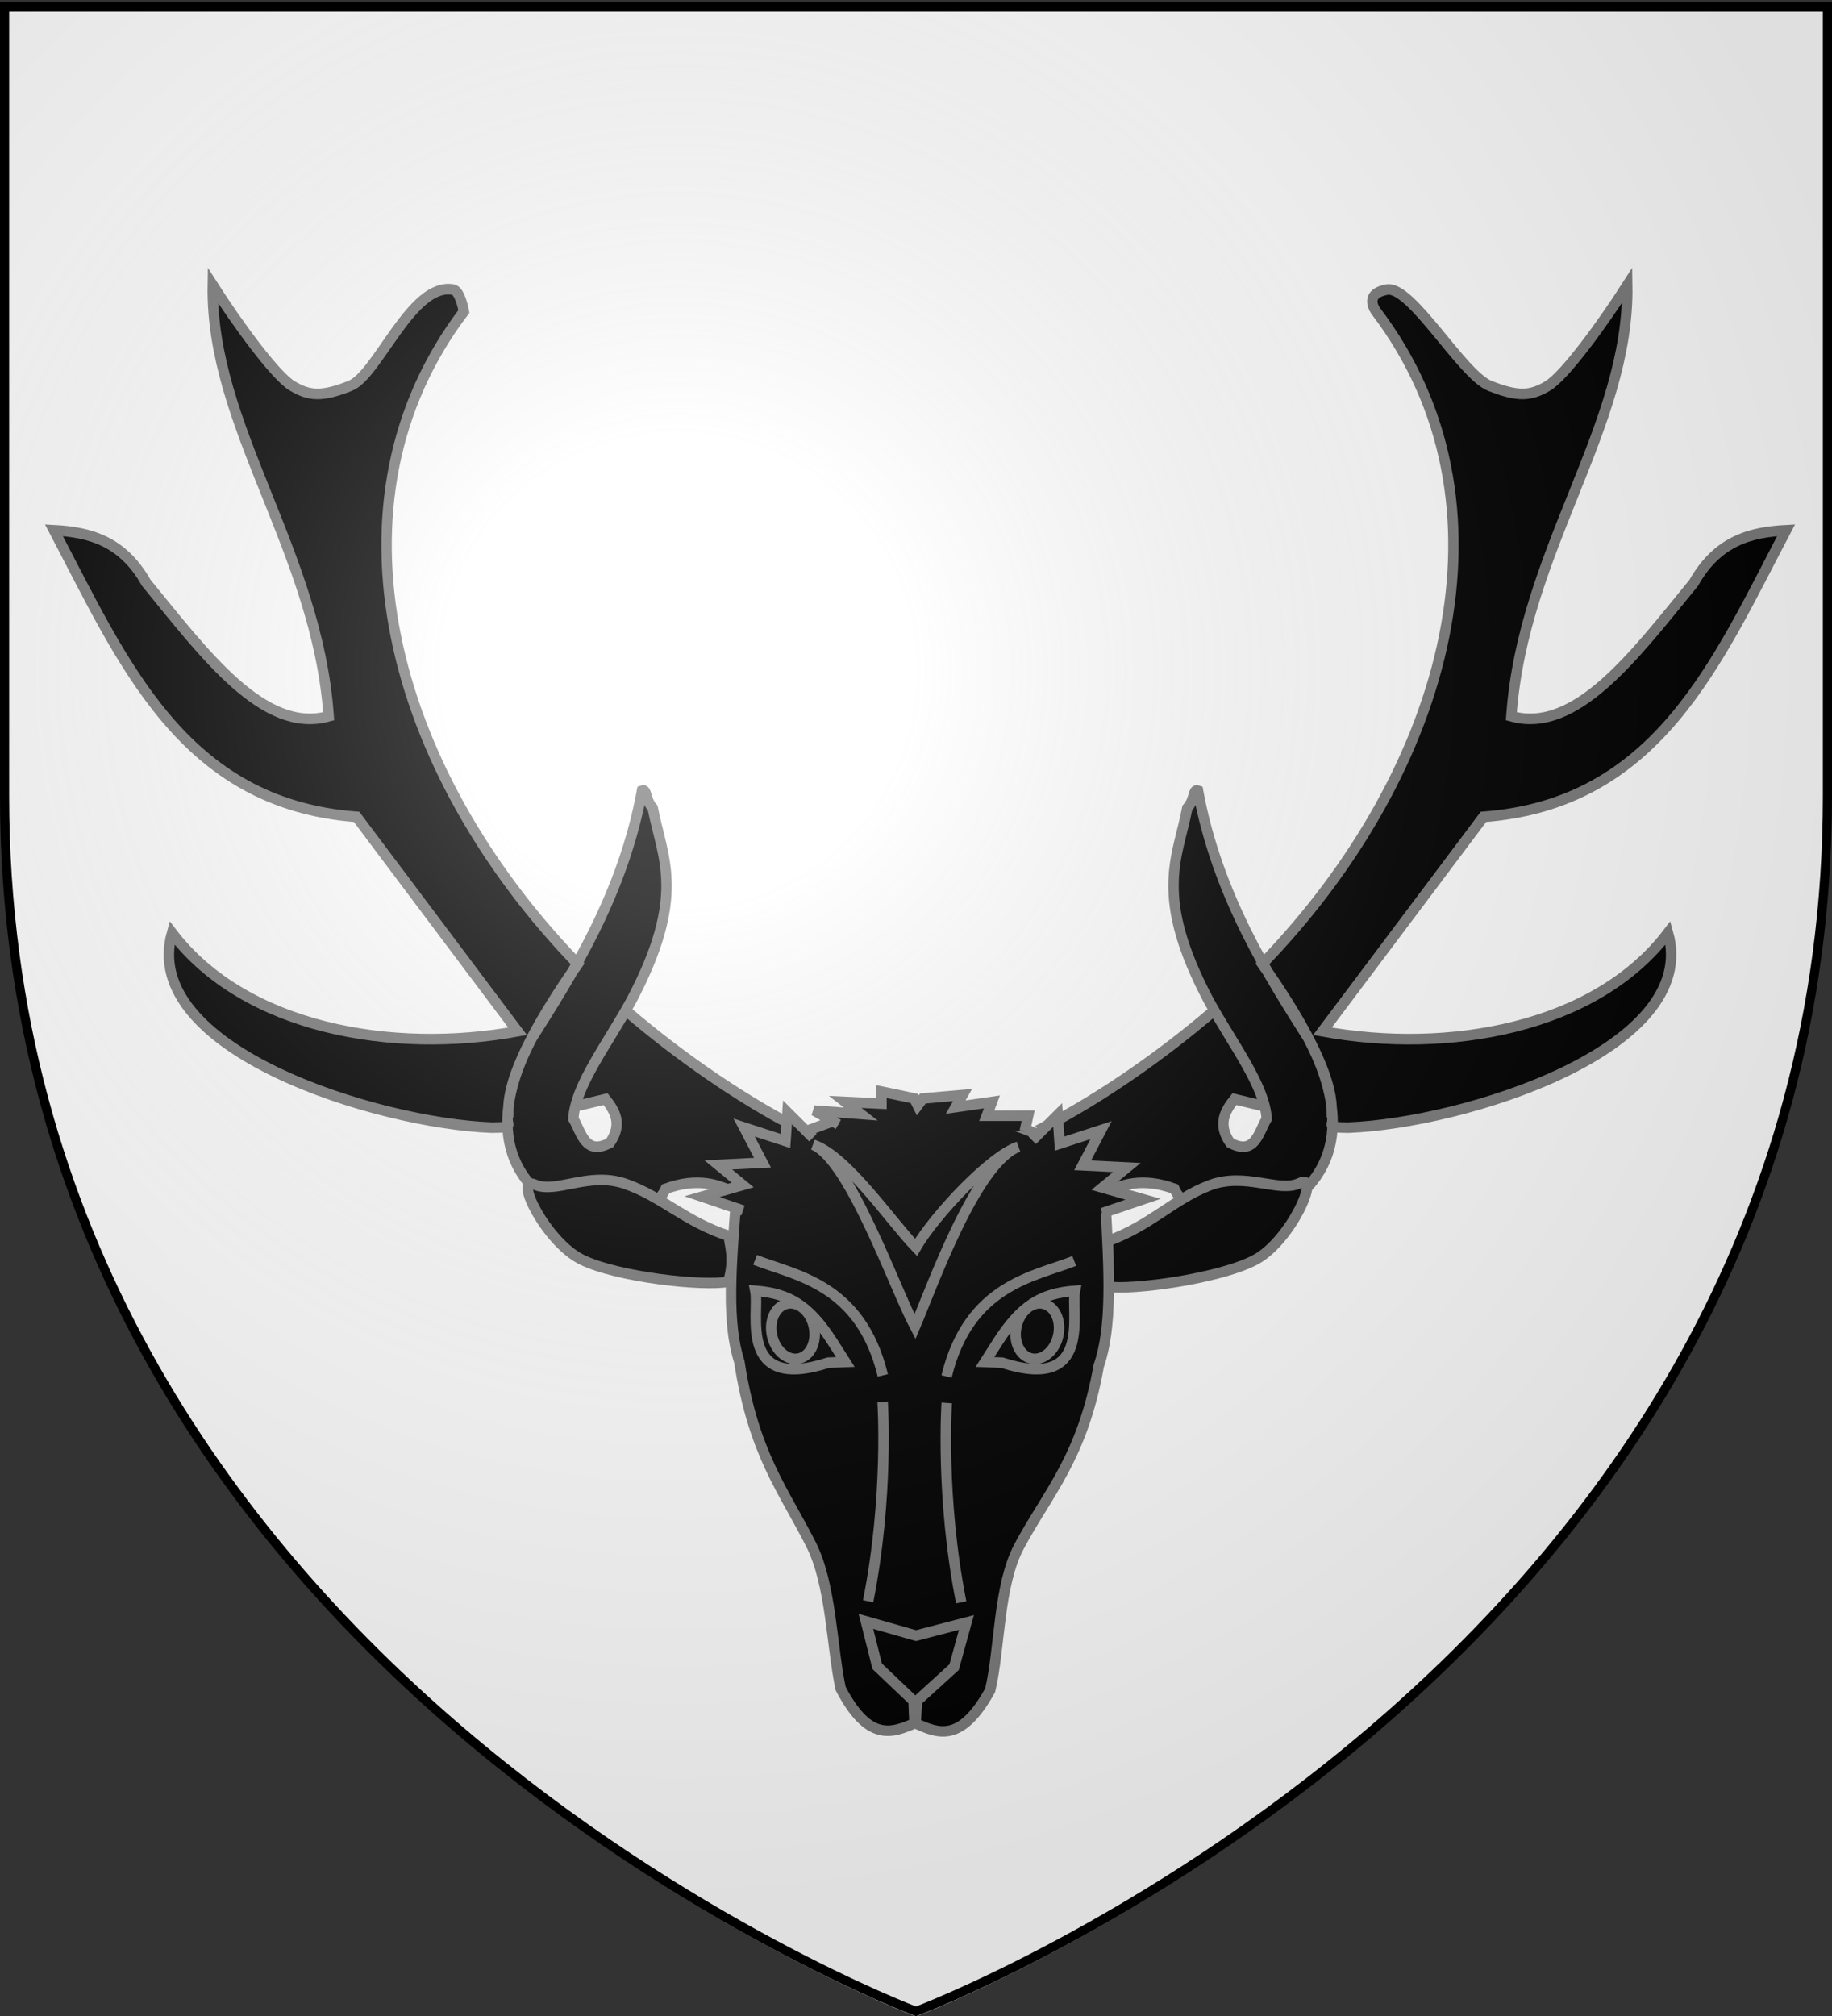 <svg xmlns="http://www.w3.org/2000/svg" xmlns:xlink="http://www.w3.org/1999/xlink" width="600" height="660" version="1.0"><rect width="100%" height="100%" fill="#333333" stroke="none"/><desc>Flag of Canton of Valais (Wallis)</desc><defs><radialGradient xlink:href="#b" id="c" cx="221.445" cy="226.331" r="300" fx="221.445" fy="226.331" gradientTransform="matrix(1.353 0 0 1.349 -77.63 -85.747)" gradientUnits="userSpaceOnUse"/><linearGradient id="b"><stop offset="0" style="stop-color:white;stop-opacity:.314"/><stop offset=".19" style="stop-color:white;stop-opacity:.251"/><stop offset=".6" style="stop-color:#6b6b6b;stop-opacity:.125"/><stop offset="1" style="stop-color:black;stop-opacity:.125"/></linearGradient></defs><g style="display:inline"><path d="M300 660.183s298.5-112.32 298.5-397.772V3.859H1.5v258.552C1.5 547.862 300 660.183 300 660.183" style="fill:#fff;fill-opacity:1;fill-rule:evenodd;stroke:none"/></g><g style="fill:#000;fill-opacity:1;stroke:#7c7c7c;stroke-width:1.797;stroke-opacity:1;display:inline"><g style="fill:#000;fill-opacity:1;stroke:#7c7c7c;stroke-width:3.793;stroke-opacity:1"><path d="M225.07 598.835c.85-2.821-4.264-13.577 25.463-55.075C181.86 474.127 156.16 378.625 209 310.294c0 0-1.292-7.355-3.914-7.828-15.17-2.735-27.45 30.524-37.573 34.442s-14.805 3.747-21.135 0-20.235-22.614-28.962-36.007c-.848 50.467 38.047 95.123 42.27 154.206-23.578 6.471-44.98-21.883-66.536-47.75-8.69-15.118-20.84-18.12-33.66-18.786 25.171 47.024 46.86 97.896 110.372 102.543l58.708 76.712c-45.659 8.226-99.443-.929-126.027-35.225-12.03 41.711 74.595 68.123 116.474 69.692 8.99.004 5.3-.966 6.053-3.458zm24.394-4.11c2.689-.602 8.51-2.004 11.2-2.633 3.643 4.438 6.165 9.156 1.565 15.655-8.96 4.67-10.238-3.463-13.307-8.61.708-11.978 12.426-26.7 21.135-42.27 20.317-37.718 11.301-50.992 7.827-68.884-2.869-3.127-2.007-6.987-3.914-6.262-7.005 37.53-26.1 66.73-40.117 88.453-8.007 14.828-20.16 45.465 12.72 62.622 18.422 1.715 32.154.08 36.008-8.61 11.284-4.042 19.482-1.913 26.614 2.348l21.135-24.266c-21.81-11.085-43.795-26.389-61.625-41.352M525.636 598.835c-.852-2.821 4.263-13.577-25.464-55.075 68.673-69.633 94.372-165.135 41.533-233.466 0 0-4.982-6.224 3.914-7.828s27.45 30.524 37.573 34.442 14.805 3.747 21.135 0 20.235-22.614 28.962-36.007c.848 50.467-38.047 95.123-42.27 154.206 23.578 6.471 44.98-21.883 66.536-47.75 8.69-15.118 20.841-18.12 33.66-18.786-25.171 47.024-46.86 97.896-110.371 102.543l-58.708 76.712c45.658 8.226 99.443-.929 126.026-35.225 12.03 41.711-74.595 68.123-116.474 69.692-8.99.004-5.3-.966-6.052-3.458zm-24.395-4.11c-2.689-.602-8.51-2.004-11.199-2.633-3.644 4.438-6.166 9.156-1.566 15.655 8.96 4.67 10.238-3.463 13.308-8.61-.709-11.978-12.427-26.7-21.135-42.27-20.317-37.718-11.302-50.992-7.828-68.884 2.87-3.127 2.008-6.987 3.914-6.262 7.005 37.53 26.1 66.73 40.117 88.453 8.007 14.828 20.16 45.465-12.72 62.622-18.422 1.715-32.154.08-36.008-8.61-11.283-4.042-19.482-1.913-26.614 2.348l-21.135-24.266c21.811-11.085 43.795-26.389 61.625-41.352" style="fill:#000;fill-opacity:1;fill-rule:evenodd;stroke:#7c7c7c;stroke-width:3.793;stroke-linecap:butt;stroke-linejoin:miter;stroke-miterlimit:4;stroke-opacity:1;stroke-dasharray:none" transform="matrix(.898 0 0 .915 -35.752 -181.94)"/></g><g style="fill:#000;fill-opacity:1;stroke:#7c7c7c;stroke-width:1.797;stroke-opacity:1"><path d="M117.958 165.062c-7.592-2.476-11.424-6.719-17.722-8.918-6.298-2.2-11.876 1.75-15.585.103s1.962 9.84 8.085 12.858 20.866 4.6 25.066 3.782c1.33-4.199-.019-7.006.156-7.825z" style="fill:#000;fill-opacity:1;fill-rule:evenodd;stroke:#7c7c7c;stroke-width:1.797;stroke-linecap:butt;stroke-linejoin:miter;stroke-opacity:1" transform="matrix(1.913 0 0 1.913 13.138 88.89)"/><path d="M182.726 165.953c7.501-2.739 11.183-7.113 17.4-9.53 6.217-2.418 11.93 1.334 15.58-.442 3.648-1.776-1.618 9.902-7.632 13.132s-21.126 5.282-25.352 4.612c.196-4.15.207-6.96.004-7.772z" style="fill:#000;fill-opacity:1;fill-rule:evenodd;stroke:#7c7c7c;stroke-width:1.797;stroke-linecap:butt;stroke-linejoin:miter;stroke-opacity:1;display:inline" transform="matrix(1.913 0 0 1.913 13.138 88.89)"/><path d="M148.214 142.881c-7.352-.047-13.805 3.157-18.697 4.822-3.654.817-6.556 4.163-10.269 10.232-1.047 12.97-1.68 22.008.463 28.656 2.416 15.782 7.667 22.14 12.269 31.25 3.47 6.87 3.522 17.344 5.07 24.65 4.81 9.217 8.788 7.641 12.746 5.918 3.918 1.811 7.845 3.475 12.86-5.632 1.711-7.27 1.354-17.86 4.976-24.65 4.805-9.005 10.839-15.126 13.607-30.85 2.29-6.598 1.859-15.649 1.102-28.637-3.577-6.151-6.404-9.56-10.039-10.46-5.342-1.952-12.598-5.25-20.886-5.248-.32-.009-2.462-.046-3.202-.05z" style="fill:#000;fill-opacity:1;fill-rule:evenodd;stroke:#7c7c7c;stroke-width:1.797;stroke-linecap:butt;stroke-linejoin:miter;stroke-miterlimit:4;stroke-opacity:1;stroke-dasharray:none" transform="matrix(1.913 0 0 1.913 13.138 88.89)"/><path d="m141.378 231.004 1.936 7.692 6.222 5.92.152 3.581.206.002.232-3.577 6.352-5.78 2.108-7.646-8.63 2.25z" style="fill:#000;fill-opacity:1;fill-rule:evenodd;stroke:#7c7c7c;stroke-width:1.797;stroke-linecap:butt;stroke-linejoin:miter;stroke-miterlimit:4;stroke-opacity:1;stroke-dasharray:none" transform="matrix(1.913 0 0 1.913 13.138 88.89)"/><path d="M155.183 189.103c3.822-15.737 15.108-17.102 21.859-19.774M132.328 149.435c6.246 2.497 14.033 24.692 17.454 31.136 2.917-6.817 10.34-27.928 17.696-30.797-4.738 1.555-14.219 11.616-17.525 17.221-4.299-4.441-11.854-15.636-17.625-17.56zM157.694 227.746c-3.575-17.985-2.479-34.12-2.479-34.12" style="fill:#000;fill-opacity:1;fill-rule:evenodd;stroke:#7c7c7c;stroke-width:1.797;stroke-linecap:butt;stroke-linejoin:miter;stroke-opacity:1" transform="matrix(1.913 0 0 1.913 13.138 88.89)"/><path d="M144.272 188.916c-3.822-15.738-15.108-17.102-21.859-19.774M141.76 227.558c3.575-17.985 2.48-34.119 2.48-34.119" style="fill:#000;fill-opacity:1;fill-rule:evenodd;stroke:#7c7c7c;stroke-width:1.797;stroke-linecap:butt;stroke-linejoin:miter;stroke-opacity:1;display:inline" transform="matrix(1.913 0 0 1.913 13.138 88.89)"/><path d="m132.307 148.238-4.356-4.348-.342 4.909-7.083-2.305 3.15 6.02-7.573.375 4.178 3.436-6.956 1.997 7.007 2.376" style="fill:#000;fill-opacity:1;fill-rule:evenodd;stroke:#7c7c7c;stroke-width:1.797;stroke-linecap:butt;stroke-linejoin:miter;stroke-opacity:1" transform="matrix(1.913 0 0 1.913 13.138 88.89)"/><path d="m169.851 148.683 4.357-4.348.342 4.91 7.083-2.305-3.15 6.019 7.573.376-4.179 3.435 6.957 1.997-7.007 2.376" style="fill:#000;fill-opacity:1;fill-rule:evenodd;stroke:#7c7c7c;stroke-width:1.797;stroke-linecap:butt;stroke-linejoin:miter;stroke-opacity:1;display:inline" transform="matrix(1.913 0 0 1.913 13.138 88.89)"/><path d="m136.653 145.952-4.136-2.364 7.978.591-2.66-2.068 6.206.295v-2.068l5.614 1.182.591 1.182.886-1.182 6.797-.591-1.182 2.068 6.205-.886-.886 2.364h7.091l-.59 2.66" style="fill:#000;fill-opacity:1;fill-rule:evenodd;stroke:#7c7c7c;stroke-width:1.797;stroke-linecap:butt;stroke-linejoin:miter;stroke-opacity:1" transform="matrix(1.913 0 0 1.913 13.138 88.89)"/><g style="fill:#000;fill-opacity:1;stroke:#7c7c7c;stroke-width:1.797;stroke-opacity:1"><path d="m137.856 186.62-2.18-3.422c-4.011-6.225-7.39-8.317-13.227-8.77.747 3.803-3.126 17.362 12.494 12.306z" style="fill:#000;fill-opacity:1;fill-rule:evenodd;stroke:#7c7c7c;stroke-width:1.797;stroke-linecap:butt;stroke-linejoin:miter;stroke-miterlimit:4;stroke-opacity:1;stroke-dasharray:none" transform="matrix(1.913 0 0 1.913 13.138 88.89)"/><path d="M125.315 182.12c.566 2.59 2.627 4.337 4.603 3.904 1.976-.434 3.116-2.884 2.546-5.472-.566-2.588-2.627-4.336-4.603-3.903s-3.116 2.884-2.546 5.472z" style="fill:#000;fill-opacity:1;fill-rule:nonzero;stroke:#7c7c7c;stroke-width:1.797;stroke-linecap:butt;stroke-linejoin:miter;stroke-miterlimit:4;stroke-opacity:1;stroke-dasharray:none;stroke-dashoffset:0;marker:none;visibility:visible;display:inline;overflow:visible" transform="matrix(1.913 0 0 1.913 13.138 88.89)"/></g><g style="fill:#000;fill-opacity:1;stroke:#7c7c7c;stroke-width:1.797;stroke-opacity:1"><path d="m161.76 186.62 2.179-3.422c4.012-6.225 7.392-8.317 13.228-8.77-.747 3.803 3.126 17.362-12.495 12.306z" style="fill:#000;fill-opacity:1;fill-rule:evenodd;stroke:#7c7c7c;stroke-width:1.797;stroke-linecap:butt;stroke-linejoin:miter;stroke-miterlimit:4;stroke-opacity:1;stroke-dasharray:none" transform="matrix(1.913 0 0 1.913 13.138 88.89)"/><path d="M174.301 182.12c-.566 2.59-2.628 4.337-4.603 3.904-1.976-.434-3.116-2.884-2.546-5.472.566-2.588 2.627-4.336 4.603-3.903s3.116 2.884 2.546 5.472z" style="fill:#000;fill-opacity:1;fill-rule:nonzero;stroke:#7c7c7c;stroke-width:1.797;stroke-linecap:butt;stroke-linejoin:miter;stroke-miterlimit:4;stroke-opacity:1;stroke-dasharray:none;stroke-dashoffset:0;marker:none;visibility:visible;display:inline;overflow:visible" transform="matrix(1.913 0 0 1.913 13.138 88.89)"/></g></g></g><path d="M300 658.5s298.5-112.32 298.5-397.772V2.176H1.5v258.552C1.5 546.18 300 658.5 300 658.5" style="opacity:1;fill:url(#c)#000;fill-opacity:1;fill-rule:evenodd;stroke:none;stroke-width:1px;stroke-linecap:butt;stroke-linejoin:miter;stroke-opacity:1"/><path d="M300 658.5S1.5 546.18 1.5 260.728V2.176h597v258.552C598.5 546.18 300 658.5 300 658.5z" style="opacity:1;fill:none;fill-opacity:1;fill-rule:evenodd;stroke:#000;stroke-width:3;stroke-linecap:butt;stroke-linejoin:miter;stroke-miterlimit:4;stroke-dasharray:none;stroke-opacity:1"/></svg>